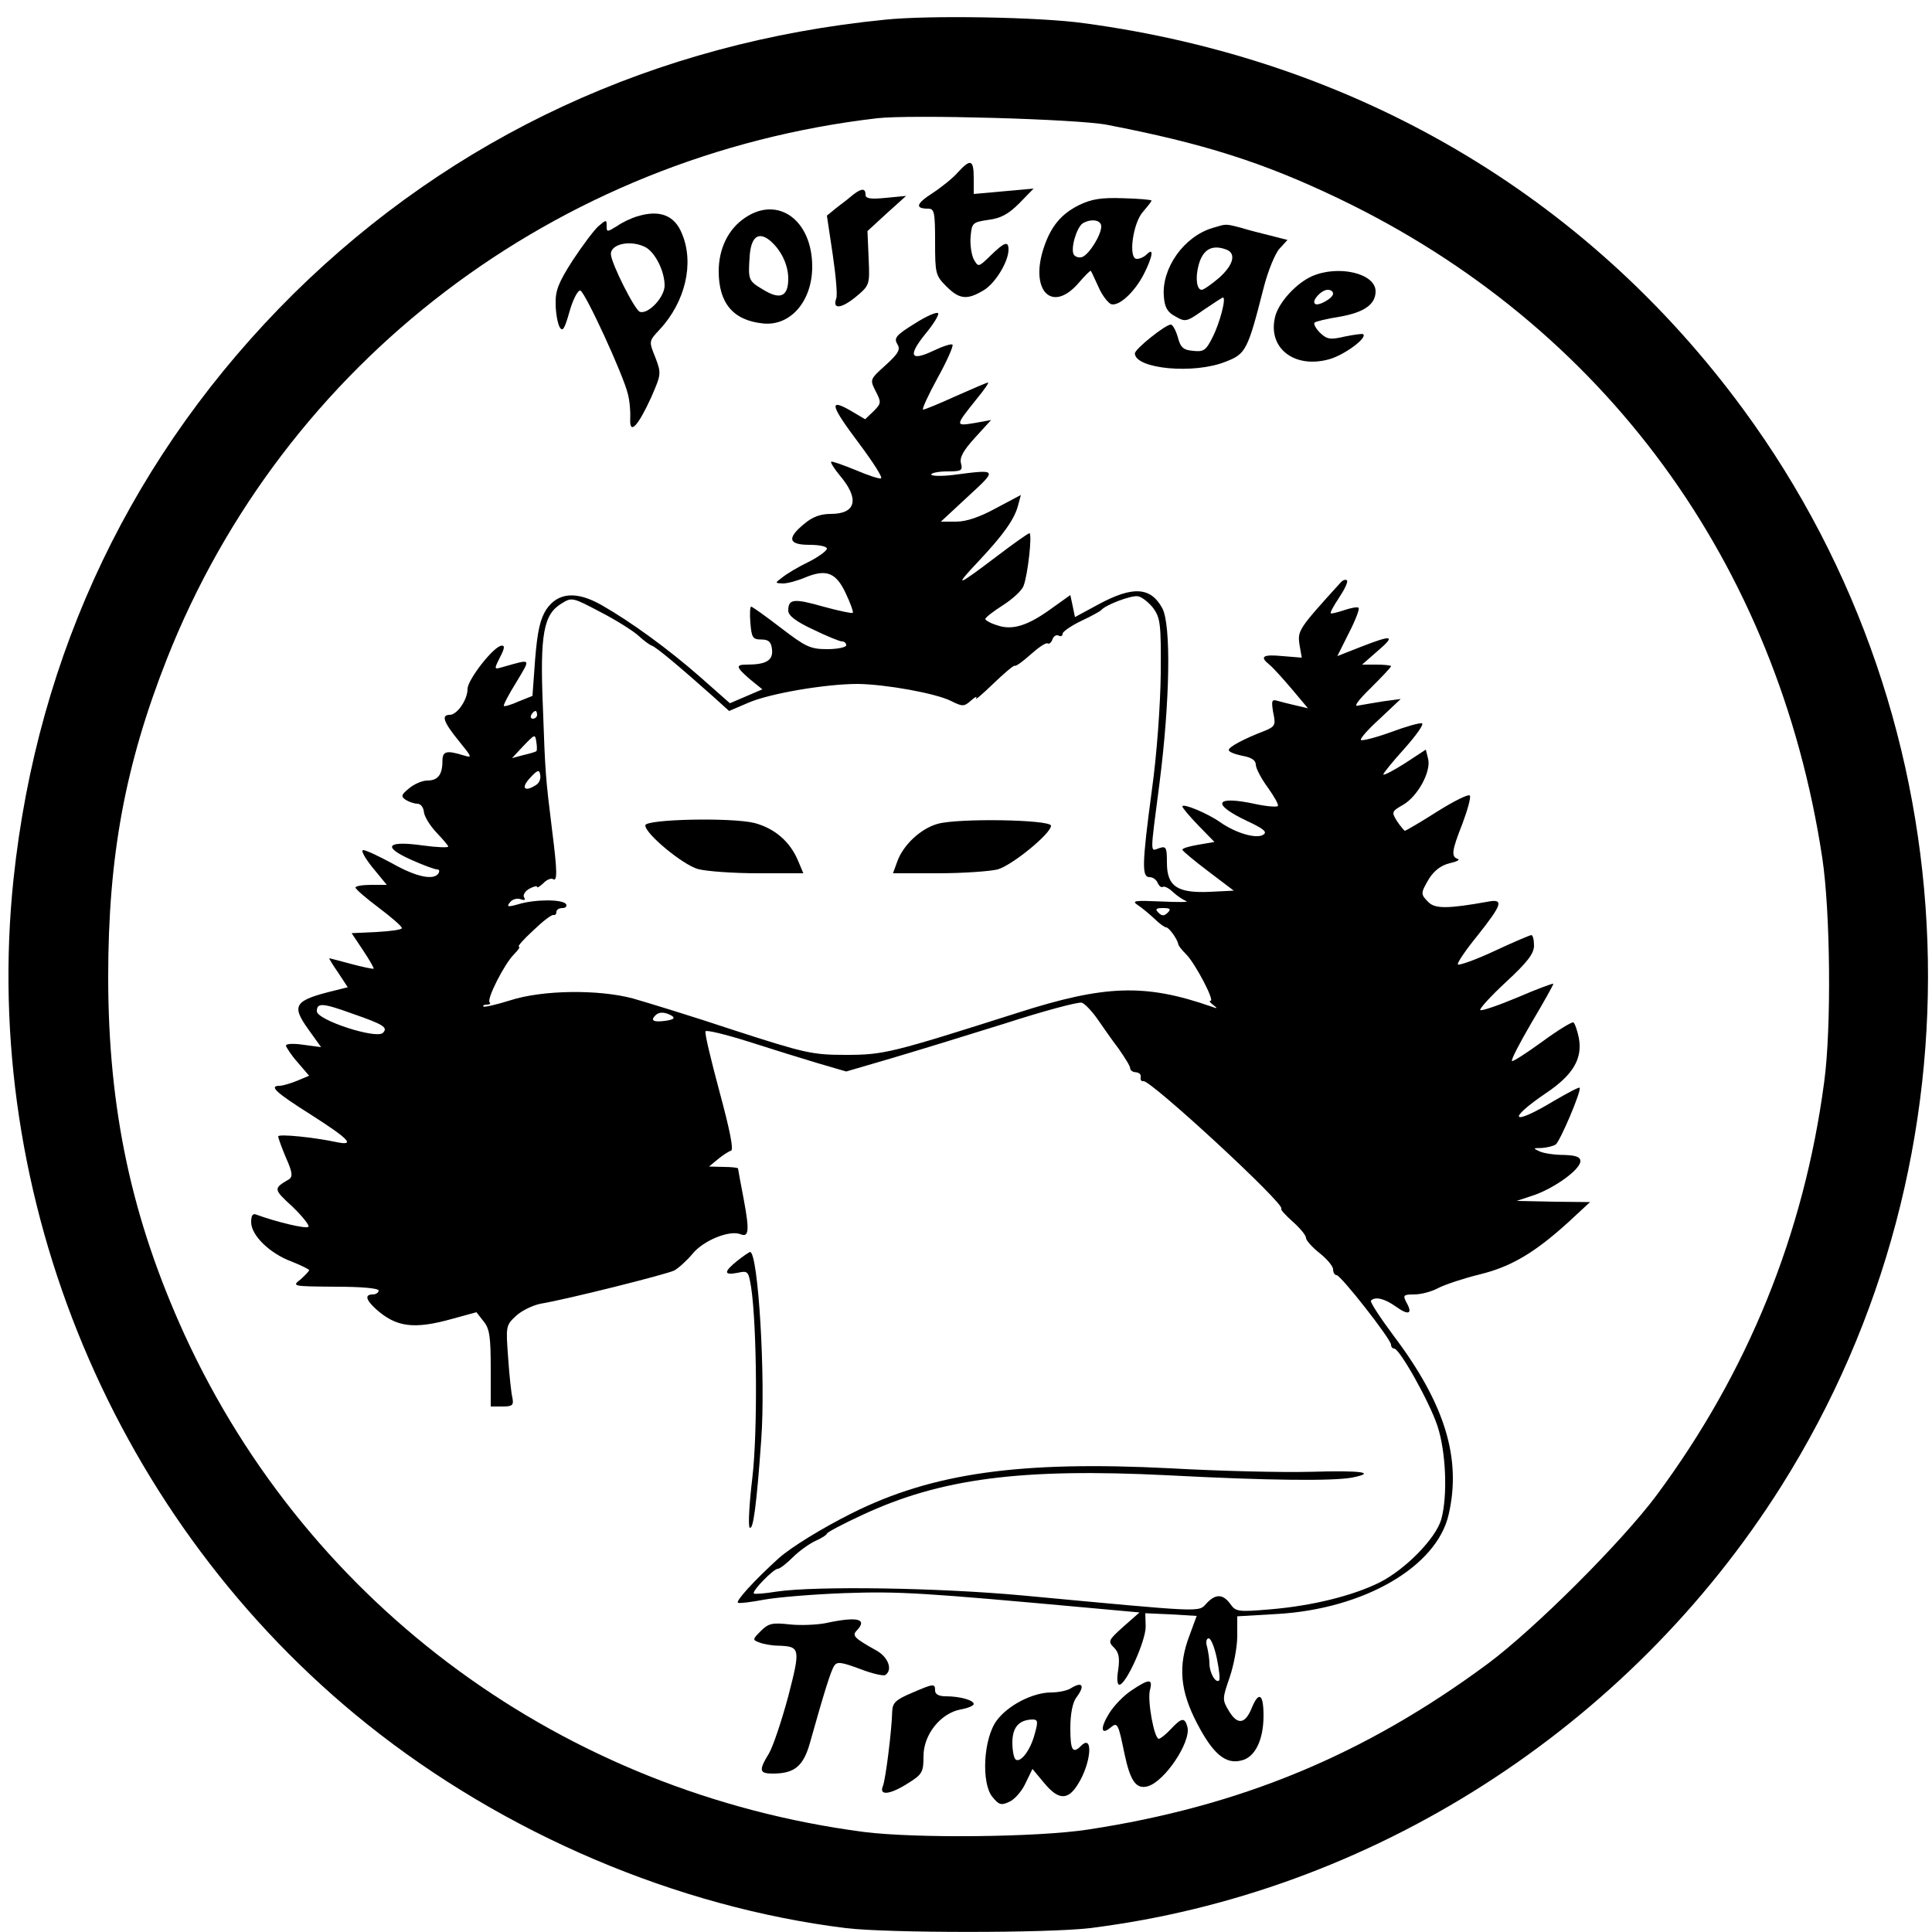 <?xml version="1.0" standalone="no"?>
<!DOCTYPE svg PUBLIC "-//W3C//DTD SVG 20010904//EN"
 "http://www.w3.org/TR/2001/REC-SVG-20010904/DTD/svg10.dtd">
<svg version="1.0" xmlns="http://www.w3.org/2000/svg"
 width="500pt" height="500pt" viewBox="0 0 500 500"
 preserveAspectRatio="xMidYMid meet">
<g transform="translate(0,500) scale(0.1,-0.1)"
fill="#000000" stroke="none">
<path d="M2290 4949 c-594 -59 -1117 -302 -1530 -709 -415 -411 -663 -929
-725 -1515 -87 -827 263 -1665 915 -2187 355 -284 802 -474 1240 -528 109 -13
521 -13 630 0 727 90 1394 516 1790 1144 540 857 501 1970 -98 2786 -408 556
-1006 906 -1707 1000 -113 16 -402 21 -515 9z m575 -272 c249 -48 404 -97 600
-191 686 -329 1135 -942 1251 -1706 21 -139 24 -440 5 -580 -52 -393 -198
-752 -434 -1070 -92 -123 -316 -346 -437 -436 -319 -236 -641 -369 -1035 -429
-132 -20 -446 -23 -580 -6 -776 102 -1434 583 -1757 1286 -137 300 -198 583
-198 927 0 312 44 549 152 823 303 767 1006 1302 1838 1399 87 10 518 -2 595
-17z"/>
<path d="M2479 4554 c-13 -15 -43 -39 -66 -54 -42 -27 -46 -40 -11 -40 16 0
18 -9 18 -86 0 -81 1 -87 29 -115 34 -34 54 -36 97 -10 30 18 64 74 64 105 0
23 -10 20 -46 -15 -32 -31 -32 -31 -44 -10 -6 12 -10 39 -8 59 3 35 5 37 46
43 32 4 52 15 80 43 l37 38 -77 -7 -78 -7 0 41 c0 48 -8 51 -41 15z"/>
<path d="M2209 4497 c-8 -7 -27 -22 -42 -33 l-27 -22 15 -100 c8 -55 13 -107
9 -115 -10 -28 13 -26 50 4 37 31 37 31 34 101 l-3 70 50 46 50 45 -52 -5
c-40 -4 -53 -2 -53 8 0 17 -10 17 -31 1z"/>
<path d="M2792 4469 c-46 -23 -72 -55 -90 -108 -38 -111 19 -173 88 -95 17 20
32 35 33 33 2 -2 10 -21 20 -42 9 -21 24 -40 32 -44 20 -7 61 30 86 79 22 44
26 69 7 50 -7 -7 -18 -12 -26 -12 -23 0 -10 95 17 123 11 13 21 25 21 28 0 2
-33 5 -73 6 -57 2 -82 -2 -115 -18z m58 -55 c0 -22 -31 -72 -49 -79 -8 -3 -18
0 -22 6 -9 15 7 70 23 81 22 13 48 9 48 -8z"/>
<path d="M1929 4437 c-44 -29 -69 -80 -69 -139 0 -82 37 -127 114 -135 71 -8
128 57 128 147 0 120 -88 184 -173 127z m63 -59 c29 -24 48 -63 48 -99 0 -47
-21 -56 -66 -28 -37 22 -38 25 -34 84 3 51 22 67 52 43z"/>
<path d="M1649 4440 c-14 -4 -38 -15 -52 -25 -26 -16 -27 -16 -27 0 0 17 -1
17 -22 -1 -11 -10 -41 -50 -66 -88 -36 -56 -45 -78 -44 -112 0 -23 5 -50 10
-60 8 -14 13 -6 26 40 9 32 22 56 28 54 13 -5 112 -220 123 -268 5 -19 7 -48
6 -64 -2 -43 20 -19 54 55 26 60 27 62 11 104 -17 42 -17 42 11 72 67 72 90
172 58 248 -19 48 -58 63 -116 45z m22 -80 c25 -14 49 -62 49 -99 0 -30 -42
-75 -64 -68 -13 4 -74 125 -75 149 -1 27 52 38 90 18z"/>
<path d="M3138 4410 c-74 -22 -132 -104 -126 -177 2 -28 9 -41 30 -52 26 -15
29 -14 73 17 25 17 48 32 50 32 9 0 -8 -66 -27 -103 -17 -34 -23 -38 -50 -35
-26 2 -33 9 -40 36 -5 17 -13 32 -18 32 -14 0 -94 -64 -93 -75 2 -40 154 -54
235 -21 52 20 57 29 98 190 11 44 30 90 41 102 l21 23 -43 11 c-24 6 -60 15
-79 21 -39 10 -36 10 -72 -1z m36 -56 c26 -10 18 -40 -19 -73 -20 -17 -40 -31
-45 -31 -13 0 -17 31 -8 64 11 41 35 54 72 40z"/>
<path d="M3395 4285 c-40 -18 -83 -65 -94 -101 -23 -82 46 -139 138 -114 38
10 100 55 89 65 -2 2 -23 -1 -48 -6 -38 -9 -46 -7 -64 10 -11 11 -17 23 -14
26 3 3 31 10 63 15 65 11 95 32 95 66 0 47 -97 69 -165 39z m55 -45 c0 -12
-40 -34 -47 -26 -9 8 17 36 33 36 8 0 14 -4 14 -10z"/>
<path d="M2368 4163 c-49 -30 -55 -38 -46 -53 9 -14 4 -24 -30 -55 -41 -37
-41 -37 -26 -67 15 -29 15 -32 -5 -52 l-22 -21 -39 23 c-56 32 -51 13 25 -88
35 -47 60 -86 55 -88 -4 -2 -34 8 -67 22 -32 13 -60 23 -62 21 -2 -2 8 -18 22
-35 52 -61 43 -100 -23 -100 -27 0 -48 -8 -69 -26 -45 -37 -41 -54 14 -54 25
0 45 -4 45 -10 0 -5 -21 -21 -47 -34 -27 -13 -57 -31 -68 -40 -20 -15 -20 -15
1 -16 12 0 38 7 59 16 54 22 79 12 104 -42 12 -25 20 -48 18 -50 -2 -2 -36 5
-76 16 -77 22 -91 20 -91 -10 0 -13 19 -28 64 -49 35 -17 69 -31 75 -31 6 0
11 -4 11 -10 0 -5 -22 -10 -49 -10 -44 0 -56 6 -120 55 -39 30 -74 55 -77 55
-3 0 -4 -19 -2 -42 3 -38 6 -43 28 -43 19 0 26 -6 28 -26 3 -28 -15 -39 -65
-39 -30 0 -29 -6 8 -38 l32 -26 -42 -18 -42 -18 -77 68 c-82 72 -178 142 -255
186 -65 37 -113 33 -143 -11 -16 -25 -23 -55 -29 -128 l-7 -96 -35 -14 c-20
-9 -37 -14 -39 -12 -2 2 12 29 32 61 38 64 41 61 -34 40 -24 -7 -24 -7 -8 25
12 23 13 31 4 30 -20 -1 -88 -88 -88 -112 0 -28 -27 -67 -46 -67 -23 0 -16
-19 23 -67 35 -43 36 -45 13 -38 -45 14 -55 11 -55 -15 0 -35 -12 -50 -39 -50
-13 0 -34 -9 -47 -20 -21 -17 -22 -21 -9 -30 8 -5 22 -10 30 -10 9 0 16 -10
17 -21 1 -12 16 -36 32 -53 17 -18 31 -34 31 -37 0 -3 -30 -2 -66 3 -93 13
-106 -3 -30 -37 31 -14 61 -25 67 -25 6 0 7 -4 4 -10 -12 -19 -57 -10 -119 25
-35 19 -69 35 -76 35 -7 0 4 -20 24 -45 l37 -45 -40 0 c-23 0 -41 -3 -41 -7 1
-5 28 -28 60 -52 33 -25 60 -48 60 -53 0 -4 -29 -8 -65 -10 l-65 -3 30 -45
c16 -24 28 -45 27 -47 -2 -1 -27 4 -57 12 -30 8 -56 15 -58 15 -1 0 9 -17 23
-37 l25 -38 -32 -8 c-107 -26 -115 -38 -70 -101 l33 -46 -45 6 c-26 4 -46 3
-46 -2 1 -5 14 -25 30 -43 l30 -35 -31 -13 c-17 -7 -38 -13 -45 -13 -29 0 -11
-17 81 -75 97 -62 116 -81 67 -71 -61 13 -152 22 -152 15 0 -4 9 -29 20 -55
17 -38 18 -49 8 -56 -41 -24 -41 -25 9 -71 26 -25 45 -49 41 -52 -6 -6 -84 13
-133 31 -11 5 -15 -1 -15 -19 0 -34 48 -81 105 -102 25 -10 45 -20 45 -22 0
-3 -10 -13 -22 -24 -23 -18 -22 -18 90 -19 68 0 112 -4 112 -10 0 -5 -7 -10
-15 -10 -21 0 -19 -13 7 -37 53 -48 99 -54 199 -26 l62 17 18 -23 c16 -19 19
-40 19 -122 l0 -99 30 0 c26 0 30 3 26 23 -3 12 -8 59 -11 104 -6 81 -6 83 21
108 14 13 43 27 63 31 67 11 326 76 346 86 11 6 33 26 48 44 28 34 95 61 123
50 22 -9 24 8 9 89 -8 42 -15 79 -15 81 0 2 -17 4 -37 4 l-38 1 23 19 c12 10
27 20 34 22 7 3 -3 53 -30 153 -22 82 -39 152 -36 156 2 4 52 -8 112 -27 59
-19 140 -44 180 -56 l72 -21 113 33 c61 18 195 59 297 91 102 33 192 57 200
54 8 -3 26 -22 40 -42 14 -20 38 -55 55 -77 16 -23 30 -45 30 -51 0 -5 7 -10
15 -10 8 -1 14 -6 12 -13 -1 -7 2 -11 7 -10 17 5 368 -319 357 -330 -3 -2 11
-17 30 -34 19 -17 34 -35 34 -42 0 -6 16 -24 35 -39 19 -15 35 -34 35 -42 0
-8 4 -15 9 -15 11 0 141 -166 141 -180 0 -6 4 -10 8 -10 14 0 91 -137 112
-200 22 -66 27 -180 10 -242 -14 -49 -92 -129 -159 -163 -70 -35 -176 -61
-284 -70 -83 -7 -89 -6 -103 14 -19 26 -38 27 -62 1 -21 -23 -4 -23 -476 21
-216 20 -533 25 -636 10 -30 -5 -57 -7 -59 -5 -6 6 51 64 62 64 5 0 22 13 38
29 16 16 42 35 59 43 16 7 30 16 30 19 0 3 41 25 91 48 203 95 412 122 791
103 266 -14 428 -15 477 -6 65 13 26 19 -106 15 -76 -2 -239 2 -363 9 -390 20
-617 -12 -825 -116 -78 -39 -159 -89 -190 -117 -62 -56 -113 -112 -105 -115 5
-2 35 2 67 8 32 6 126 14 208 17 143 5 204 1 632 -38 l132 -12 -42 -37 c-39
-35 -40 -38 -24 -54 13 -13 15 -27 11 -57 -4 -23 -3 -39 3 -39 17 0 68 113 68
150 l-1 35 67 -3 66 -4 -18 -49 c-31 -80 -25 -145 19 -229 41 -79 74 -107 115
-96 35 8 57 53 57 116 0 56 -12 64 -30 21 -17 -43 -37 -46 -59 -10 -18 30 -18
32 1 87 11 32 20 80 20 108 l0 51 103 6 c225 13 413 122 444 257 34 146 -10
288 -143 464 -35 47 -61 87 -58 90 11 11 34 6 64 -15 33 -24 45 -20 28 10 -10
19 -8 21 20 21 17 0 45 7 63 17 18 9 66 25 107 35 82 20 143 57 230 136 l55
51 -95 1 -95 2 48 16 c54 20 117 66 117 87 0 11 -12 15 -42 16 -24 0 -52 4
-63 9 -18 8 -18 9 5 9 14 1 30 5 36 9 11 7 68 141 62 147 -2 2 -32 -14 -68
-35 -108 -65 -122 -49 -19 21 70 47 95 89 85 143 -4 19 -10 37 -14 40 -4 2
-40 -20 -81 -50 -41 -30 -76 -52 -78 -50 -3 3 20 47 51 100 31 52 56 97 56
100 0 2 -41 -13 -92 -35 -50 -21 -94 -36 -97 -33 -3 3 27 36 67 73 55 51 72
73 72 94 0 15 -3 27 -7 27 -3 0 -46 -18 -95 -41 -49 -23 -92 -38 -95 -35 -3 3
20 37 51 75 65 82 69 96 24 87 -101 -18 -134 -18 -151 -1 -21 21 -21 23 2 62
13 20 31 34 53 39 18 4 27 9 21 11 -18 6 -16 21 12 92 13 35 22 67 19 72 -3 5
-41 -14 -84 -41 -44 -28 -82 -50 -84 -50 -2 0 -11 11 -20 24 -15 24 -15 26 15
43 38 22 73 86 65 119 l-6 24 -55 -36 c-30 -19 -55 -32 -55 -28 0 3 25 34 55
67 30 34 51 63 45 65 -5 2 -41 -8 -81 -23 -39 -14 -74 -23 -77 -20 -3 3 19 28
49 55 l54 51 -45 -6 c-25 -4 -54 -9 -65 -11 -13 -4 -1 13 33 46 28 28 52 53
52 56 0 2 -17 4 -37 4 l-38 0 40 35 c48 41 39 43 -43 11 l-61 -24 30 60 c17
33 28 62 25 65 -3 3 -19 0 -37 -6 -18 -6 -34 -10 -35 -8 -2 2 8 20 22 41 14
21 23 40 20 44 -4 3 -10 1 -15 -4 -111 -122 -113 -126 -108 -162 l6 -34 -49 4
c-52 5 -61 -1 -35 -22 9 -7 35 -36 58 -63 l42 -50 -30 7 c-17 4 -38 9 -48 12
-16 5 -17 1 -12 -30 7 -32 5 -36 -21 -47 -55 -21 -94 -42 -94 -50 0 -5 16 -11
35 -15 24 -4 35 -12 35 -23 0 -9 14 -36 31 -59 17 -24 29 -45 26 -48 -3 -3
-29 -1 -57 5 -106 23 -117 1 -22 -44 45 -21 53 -29 40 -36 -18 -10 -70 5 -110
33 -34 24 -98 50 -98 41 0 -4 19 -26 42 -50 l41 -42 -41 -7 c-23 -4 -42 -9
-42 -13 0 -3 30 -28 67 -56 l66 -50 -61 -3 c-85 -4 -112 14 -112 75 0 40 -2
44 -20 38 -24 -8 -24 -23 1 170 27 212 30 408 7 451 -30 55 -76 58 -165 10
l-61 -33 -6 29 -6 28 -49 -35 c-62 -45 -102 -57 -141 -43 -17 5 -30 13 -30 16
0 4 21 20 46 36 25 16 49 38 53 50 11 28 23 136 15 136 -3 0 -40 -26 -82 -58
-107 -81 -115 -84 -51 -16 66 70 95 111 104 147 l7 26 -64 -34 c-42 -23 -77
-35 -103 -35 l-40 0 70 65 c77 71 78 71 -37 56 -32 -4 -58 -3 -58 1 0 4 19 8
41 8 37 0 41 2 36 21 -4 15 6 33 36 66 l42 46 -44 -8 c-50 -8 -49 -7 7 63 19
23 32 42 29 42 -3 0 -40 -16 -83 -35 -42 -19 -80 -35 -85 -35 -4 0 13 37 37
81 25 45 42 84 39 87 -3 3 -25 -4 -50 -16 -59 -28 -66 -13 -20 44 20 24 35 48
33 53 -2 5 -29 -6 -60 -26z m616 -736 c19 -26 21 -41 20 -170 -1 -82 -10 -209
-23 -302 -26 -194 -26 -225 -6 -225 9 0 18 -7 21 -15 4 -8 9 -13 14 -10 4 2
16 -4 26 -14 11 -10 26 -20 34 -23 8 -3 -21 -3 -65 -1 -68 3 -77 2 -61 -9 11
-7 30 -23 43 -35 13 -13 27 -23 31 -23 7 0 28 -29 31 -42 0 -5 10 -17 21 -28
23 -23 74 -120 63 -120 -5 0 -1 -5 7 -11 12 -9 11 -10 -5 -4 -172 60 -276 56
-501 -16 -327 -104 -347 -109 -445 -109 -86 0 -105 4 -290 64 -108 36 -226 72
-261 82 -90 24 -235 22 -318 -5 -35 -11 -66 -18 -69 -16 -2 3 2 5 9 5 7 0 11
3 7 6 -8 8 38 99 63 124 11 11 17 20 13 20 -5 0 12 19 37 42 25 24 48 42 53
40 4 -1 7 3 7 8 0 6 7 10 16 10 8 0 12 5 9 10 -8 13 -80 13 -123 0 -28 -8 -32
-7 -22 5 6 8 19 11 27 8 11 -4 14 -2 9 5 -3 6 3 16 14 22 11 6 20 8 20 5 0 -4
7 1 16 9 8 9 20 14 25 11 12 -8 11 22 -2 125 -17 137 -18 147 -24 320 -8 190
2 240 48 268 27 17 29 16 101 -22 41 -21 85 -49 98 -61 13 -12 29 -24 35 -26
12 -4 77 -59 159 -132 l41 -37 49 21 c54 24 200 49 284 49 72 -1 201 -24 241
-44 30 -15 34 -15 52 1 11 10 17 12 13 6 -4 -7 16 10 45 38 28 27 53 48 55 46
3 -2 21 11 41 29 20 18 39 31 44 29 4 -3 10 2 13 11 3 8 10 12 16 9 5 -3 10
-1 10 5 0 5 21 20 48 33 26 12 49 25 52 28 10 13 75 38 94 36 10 -1 28 -15 40
-30z m-1594 -277 c0 -5 -5 -10 -11 -10 -5 0 -7 5 -4 10 3 6 8 10 11 10 2 0 4
-4 4 -10z m-2 -94 c-2 -2 -16 -6 -33 -10 l-30 -8 30 32 c29 30 30 31 33 10 2
-12 2 -23 0 -24z m0 -87 c-30 -20 -41 -9 -17 17 20 22 25 23 27 9 2 -10 -2
-21 -10 -26z m1634 -331 c-9 -9 -15 -9 -24 0 -9 9 -7 12 12 12 19 0 21 -3 12
-12z m-2111 -261 c81 -28 94 -36 80 -50 -17 -17 -171 33 -171 56 0 22 14 22
91 -6z m828 -6 c9 -6 4 -10 -18 -13 -30 -4 -39 1 -24 15 9 9 25 8 42 -2z
m1410 -1662 c6 -29 9 -55 6 -58 -9 -8 -25 20 -25 44 0 11 -3 30 -6 43 -4 12
-2 22 4 22 6 0 15 -23 21 -51z"/>
<path d="M1670 2864 c0 -22 97 -102 136 -113 22 -6 92 -11 156 -11 l117 0 -13
31 c-21 51 -61 85 -113 99 -60 15 -283 10 -283 -6z"/>
<path d="M2427 2868 c-44 -12 -90 -55 -105 -98 l-11 -30 117 0 c64 0 134 5
154 10 38 11 138 93 138 113 0 16 -240 20 -293 5z"/>
<path d="M1908 1737 c-36 -29 -35 -38 1 -31 27 6 28 4 35 -38 15 -101 17 -375
3 -493 -8 -66 -11 -124 -7 -128 9 -10 18 57 30 226 12 161 -8 488 -29 487 -3
-1 -18 -11 -33 -23z"/>
<path d="M2135 799 c-22 -4 -63 -6 -91 -3 -45 5 -55 3 -75 -17 -22 -22 -22
-23 -3 -30 10 -4 33 -8 49 -8 56 -2 57 -7 25 -131 -17 -63 -39 -129 -50 -148
-27 -44 -25 -52 10 -52 56 0 79 19 96 79 36 128 54 187 63 200 7 11 18 10 66
-8 31 -12 61 -19 66 -16 20 13 8 46 -22 63 -59 33 -65 39 -51 53 28 30 0 36
-83 18z"/>
<path d="M2928 625 c-20 -13 -46 -40 -58 -60 -23 -37 -21 -57 4 -36 18 15 20
11 36 -67 15 -71 30 -93 60 -85 44 12 113 115 103 154 -7 25 -15 24 -43 -6
-13 -14 -27 -25 -31 -25 -12 0 -30 99 -23 126 8 30 -2 30 -48 -1z"/>
<path d="M2358 618 c-40 -17 -48 -25 -49 -47 -1 -48 -17 -176 -24 -193 -11
-26 18 -23 65 7 37 23 40 29 40 70 0 56 44 111 96 121 19 3 34 10 34 14 0 10
-36 20 -72 20 -18 0 -28 5 -28 15 0 19 -4 18 -62 -7z"/>
<path d="M2770 630 c-8 -5 -30 -10 -49 -10 -48 0 -112 -33 -141 -72 -35 -46
-41 -162 -12 -198 17 -21 23 -23 44 -13 14 6 33 28 42 48 l18 37 30 -36 c37
-45 62 -46 88 -3 34 54 40 131 8 99 -22 -22 -28 -12 -28 46 0 36 6 66 15 78
24 32 17 44 -15 24z m-92 -117 c-11 -42 -36 -75 -49 -67 -5 3 -9 23 -9 44 0
40 17 59 52 60 14 0 15 -5 6 -37z"/>
</g>
</svg>

